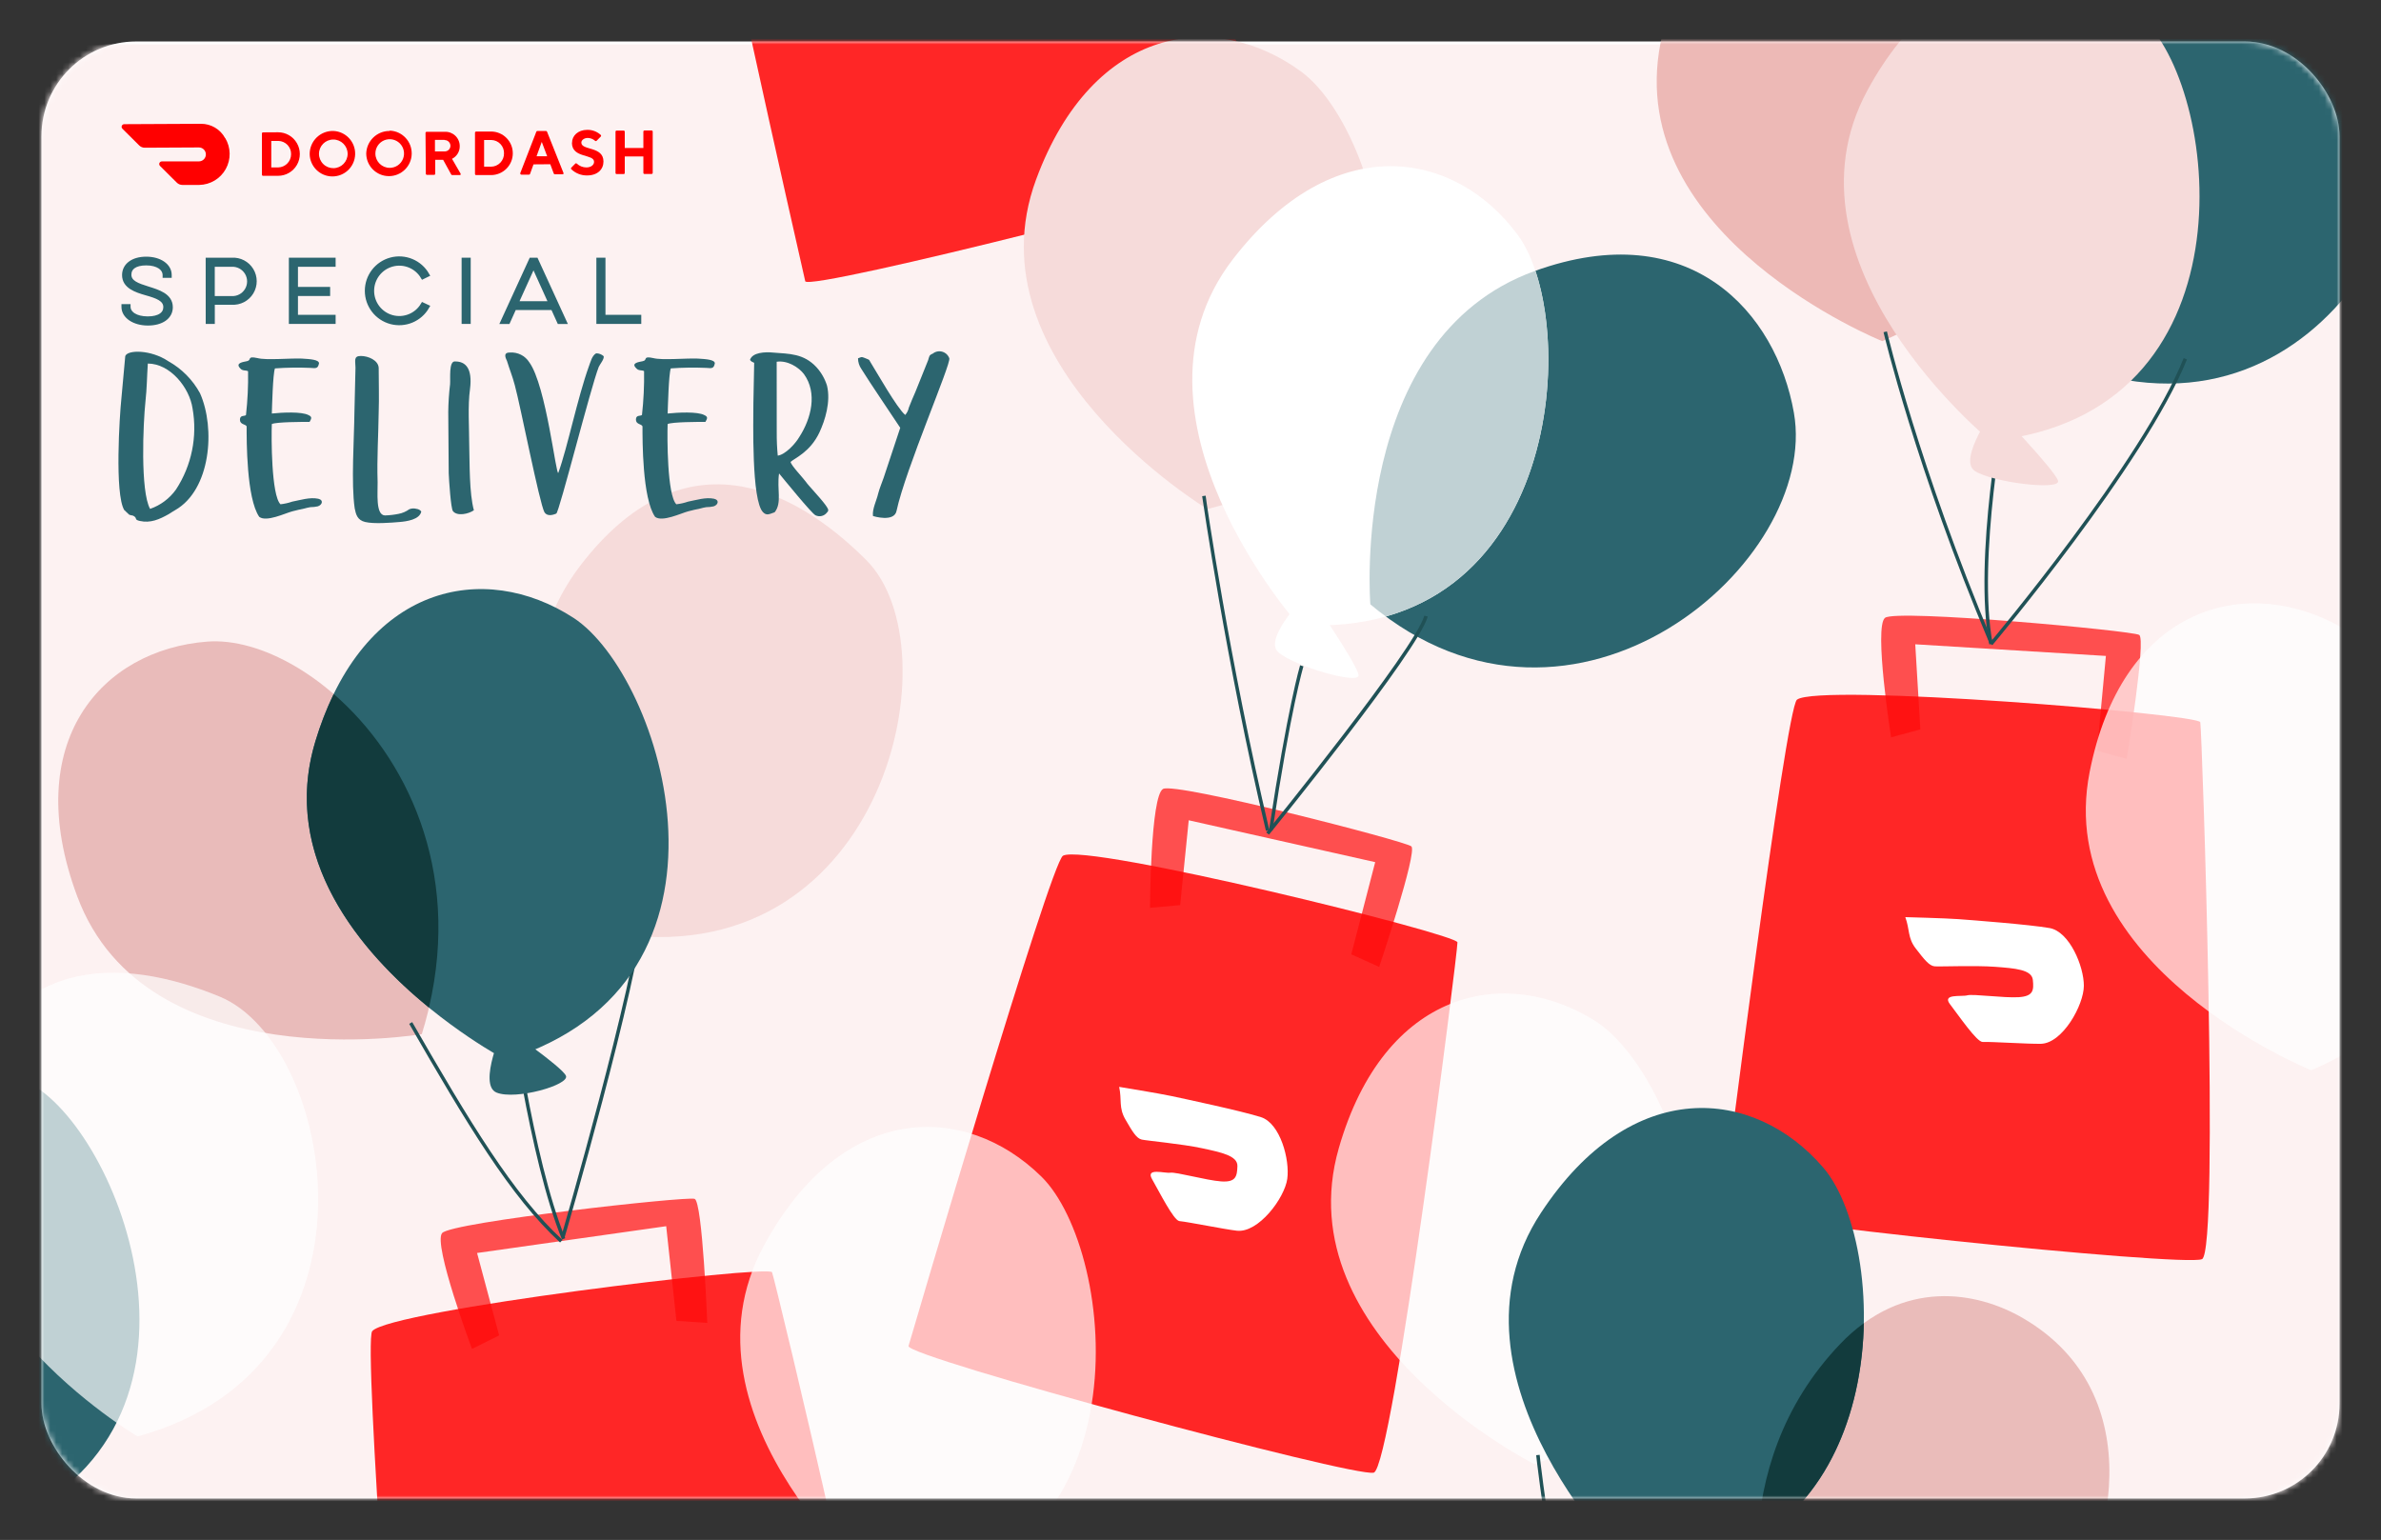 <?xml version="1.0" encoding="UTF-8"?>
<svg width="402px" height="260px" viewBox="0 0 402 260" version="1.1" xmlns="http://www.w3.org/2000/svg" xmlns:xlink="http://www.w3.org/1999/xlink">
    <rect x="0" y="0" width="402" height="260" fill="#333333" stroke="none"/>
    <!-- Generator: Sketch 64 (93537) - https://sketch.com -->
    <title>card-design-special-delivery copy</title>
    <desc>Created with Sketch.</desc>
    <defs>
        <rect id="path-1" x="7" y="7" width="388" height="246" rx="16"></rect>
    </defs>
    <g id="card-design-special-delivery-copy" stroke="none" stroke-width="1" fill="none" fill-rule="evenodd" transform="translate(0, 0)">
        <mask id="mask-2" fill="white">
            <use xlink:href="#path-1"></use>
        </mask>
        <use id="Mask" fill="#FFFFFF" fill-rule="nonzero" xlink:href="#path-1"></use>
        <g id="special-delivery" mask="url(#mask-2)">
            <g transform="translate(-38, -58)" id="Group">
                <g>
                    <rect id="Rectangle" fill="#FDF2F2" fill-rule="nonzero" x="41.61" y="65.488" width="395.453" height="251.946"></rect>
                    <path d="M156.297,20.492 C155.017,22.565 173.506,103.439 173.954,105.481 C174.385,107.319 250.61,88.069 252.934,85.76 C255.258,83.451 222.315,1.909 221.593,0.707 C220.871,-0.495 158.707,16.596 156.297,20.492 Z" id="Path" fill="#FF2626" fill-rule="nonzero"></path>
                    <path d="M217.471,202.48 C215.344,203.659 191.972,283.253 191.391,285.263 C190.872,287.086 266.76,307.522 269.939,306.642 C273.119,305.763 284.157,218.519 284.072,217.105 C283.985,215.691 221.491,200.281 217.471,202.48 Z" id="Path" fill="#FF2626" fill-rule="nonzero"></path>
                    <path d="M232.161,211.277 C232.161,211.277 232.239,192.38 234.367,191.202 C236.494,190.024 275.192,199.991 276.283,200.894 C277.374,201.797 270.858,221.252 270.858,221.252 L266.147,219.131 L270.183,203.564 L238.7,196.496 L237.256,210.822 L232.161,211.277 Z" id="Path" fill="#FF0A0A" fill-rule="nonzero" opacity="0.7"></path>
                    <path d="M252.84,198.255 L252.251,198.168 C255.392,177.41 257.48,170.396 257.503,170.325 L258.069,170.506 C258.045,170.569 255.941,177.551 252.84,198.255 Z" id="Path" fill="#205156" fill-rule="nonzero"></path>
                    <path d="M241.856,143.951 C241.856,143.951 201.369,119.556 212.934,88.297 C222.59,62.189 243.246,59.495 257.684,70.091 C272.122,80.686 285.445,133.238 241.856,143.951 Z" id="Path" fill="#F6DBDA" fill-rule="nonzero"></path>
                    <path d="M269.366,160.036 C269.366,160.036 265.747,115.111 297.088,103.769 C323.42,94.25 337.913,110.838 340.873,127.677 C345.324,152.85 303.832,188.846 269.366,160.036 Z" id="Path" fill="#2C656F" fill-rule="nonzero"></path>
                    <path d="M251.733,198.278 C244.989,169.752 241.009,142.05 240.969,141.776 L241.558,141.689 C241.558,141.964 245.578,169.642 252.306,198.137 L251.733,198.278 Z" id="Path" fill="#205156" fill-rule="nonzero"></path>
                    <path d="M257.213,163.5 C257.213,163.5 225.809,128.156 246.167,101.759 C263.164,79.712 283.678,83.293 294.277,97.698 C304.876,112.103 302.018,166.265 257.213,163.5 Z" id="Path" fill="#FFFFFF" fill-rule="nonzero"></path>
                    <path d="M258.846,158.081 C258.846,158.081 251.231,165.723 253.782,168.079 C256.334,170.435 267.451,173.663 267.38,172.006 C267.309,170.349 258.846,158.081 258.846,158.081 Z" id="Path" fill="#FFFFFF" fill-rule="nonzero"></path>
                    <path d="M252.251,198.922 L251.788,198.545 C252.039,198.239 276.911,167.592 278.481,161.945 L279.054,162.102 C277.468,167.867 253.28,197.658 252.251,198.922 Z" id="Path" fill="#205156" fill-rule="nonzero"></path>
                    <path d="M297.237,103.722 L297.088,103.769 C265.747,115.111 269.366,160.036 269.366,160.036 C270.23,160.767 271.109,161.45 271.981,162.086 C298.713,154.531 302.851,120.546 297.237,103.722 Z" id="Path" fill="#C0D1D4" fill-rule="nonzero"></path>
                    <path d="M226.955,241.508 C227.434,243.723 226.845,245.003 228.007,247.006 C229.169,249.008 229.86,250.21 230.771,250.407 C231.682,250.603 237.578,251.145 240.914,251.86 C244.251,252.574 246.975,253.148 246.92,254.891 C246.865,256.635 246.653,257.648 244.157,257.467 C241.66,257.287 236.581,255.857 235.599,255.999 C234.618,256.14 231.36,255.095 232.514,257.098 C233.668,259.101 236.141,264.041 237.114,264.167 C238.747,264.332 244.651,265.542 246.826,265.793 C250.461,266.209 254.881,260.295 255.337,257.051 C255.792,253.807 254.159,247.665 250.901,246.621 C247.643,245.576 237.939,243.518 235.819,243.063 C233.699,242.607 226.955,241.508 226.955,241.508 Z" id="Path" fill="#FFFFFF" fill-rule="nonzero"></path>
                    <g id="Layer_1-2" transform="translate(58.097, 78.542)" fill="#FF0000" fill-rule="nonzero">
                        <path d="M25.704,3.212 L25.704,7.729 L26.858,7.729 C28.074,7.707 29.049,6.715 29.049,5.498 L29.049,5.498 C29.063,4.917 28.847,4.353 28.446,3.932 C28.046,3.511 27.494,3.266 26.913,3.252 L25.704,3.252 L25.704,3.212 Z M26.85,1.791 C28.163,1.791 29.376,2.491 30.032,3.629 C30.689,4.766 30.689,6.167 30.032,7.304 C29.376,8.442 28.163,9.142 26.85,9.142 L24.307,9.142 C24.207,9.142 24.126,9.061 24.126,8.962 L24.126,1.979 C24.13,1.928 24.155,1.88 24.195,1.847 C24.235,1.815 24.287,1.8 24.338,1.806 L26.85,1.791 Z" id="Shape"></path>
                        <path d="M36.216,7.854 C37.547,7.833 38.609,6.74 38.595,5.409 C38.581,4.079 37.495,3.009 36.164,3.016 C34.834,3.023 33.759,4.104 33.759,5.435 C33.761,6.083 34.022,6.703 34.483,7.157 C34.945,7.612 35.569,7.863 36.216,7.854 M36.216,1.571 C38.304,1.674 39.926,3.428 39.865,5.518 C39.805,7.608 38.084,9.266 35.994,9.247 C33.904,9.229 32.213,7.542 32.189,5.451 C32.191,4.4 32.617,3.395 33.371,2.664 C34.126,1.933 35.143,1.539 36.193,1.571" id="Shape"></path>
                        <path d="M45.708,7.799 C46.687,7.796 47.567,7.203 47.938,6.297 C48.309,5.391 48.097,4.35 47.402,3.661 C46.706,2.972 45.664,2.771 44.762,3.15 C43.86,3.53 43.276,4.417 43.282,5.396 L43.282,5.396 C43.291,6.729 44.376,7.804 45.708,7.799 M45.708,1.516 C47.808,1.589 49.458,3.336 49.413,5.437 C49.368,7.538 47.643,9.213 45.542,9.195 C43.442,9.177 41.746,7.474 41.736,5.372 C41.804,3.247 43.551,1.561 45.677,1.571" id="Shape"></path>
                        <path d="M54.957,3.079 L53.339,3.079 L53.339,5.027 L54.957,5.027 C55.484,5.044 55.928,4.635 55.954,4.108 L55.954,4.108 C55.967,3.573 55.546,3.127 55.012,3.11 L54.957,3.11 M51.746,1.901 C51.746,1.797 51.83,1.712 51.934,1.712 L54.996,1.712 C55.654,1.68 56.296,1.919 56.774,2.373 C57.252,2.827 57.523,3.457 57.524,4.116 C57.544,5.027 57.036,5.868 56.221,6.275 L57.657,8.757 C57.713,8.844 57.689,8.96 57.602,9.017 C57.567,9.028 57.528,9.028 57.493,9.017 L56.26,9.017 C56.188,9.024 56.12,8.987 56.087,8.922 L54.721,6.44 L53.386,6.44 L53.386,8.797 C53.386,8.896 53.306,8.977 53.206,8.977 L51.989,8.977 C51.94,8.979 51.892,8.961 51.856,8.927 C51.821,8.893 51.801,8.846 51.801,8.797 L51.746,1.901 Z" id="Shape"></path>
                        <path d="M61.638,3.087 L61.638,7.603 L62.808,7.603 C63.399,7.597 63.963,7.354 64.375,6.929 C64.786,6.504 65.011,5.932 64.998,5.341 L64.998,5.341 C65.013,4.76 64.796,4.196 64.396,3.775 C63.995,3.354 63.444,3.109 62.863,3.095 L61.638,3.095 L61.638,3.087 Z M62.808,1.665 C64.837,1.665 66.482,3.311 66.482,5.341 C66.482,7.371 64.837,9.017 62.808,9.017 L60.28,9.017 C60.18,9.017 60.099,8.936 60.099,8.836 L60.099,1.854 C60.103,1.753 60.186,1.673 60.287,1.673 L62.808,1.665 Z" id="Shape"></path>
                        <path d="M71.373,3.417 L70.494,5.836 L72.284,5.836 L71.373,3.417 Z M69.976,7.21 L69.395,8.82 C69.37,8.898 69.296,8.95 69.214,8.946 L67.95,8.946 C67.849,8.955 67.758,8.882 67.746,8.781 C67.738,8.747 67.738,8.712 67.746,8.679 L70.454,1.696 C70.486,1.613 70.57,1.561 70.659,1.571 L72.072,1.571 C72.154,1.562 72.232,1.611 72.26,1.689 L75.032,8.64 C75.055,8.683 75.06,8.734 75.043,8.781 C75.027,8.827 74.991,8.865 74.945,8.883 C74.914,8.89 74.882,8.89 74.851,8.883 L73.579,8.883 C73.497,8.887 73.423,8.835 73.399,8.757 L72.81,7.187 L69.976,7.21 Z" id="Shape"></path>
                        <path d="M76.484,3.55 C76.484,2.396 77.465,1.39 79.043,1.382 C79.891,1.362 80.713,1.672 81.336,2.246 C81.406,2.322 81.406,2.438 81.336,2.513 L80.629,3.228 C80.557,3.297 80.443,3.297 80.37,3.228 L80.37,3.228 C80.032,2.928 79.598,2.758 79.145,2.749 C78.517,2.749 78.054,3.126 78.054,3.534 C78.054,4.909 81.783,4.1 81.791,6.723 C81.791,8.043 80.81,9.079 79.02,9.079 C78.028,9.095 77.071,8.716 76.358,8.027 C76.29,7.954 76.29,7.84 76.358,7.768 L76.358,7.768 L77.034,7.084 C77.068,7.049 77.114,7.03 77.163,7.03 C77.212,7.03 77.259,7.049 77.293,7.084 L77.293,7.084 C77.728,7.496 78.303,7.726 78.902,7.729 C79.687,7.729 80.205,7.304 80.205,6.778 C80.205,5.412 76.476,6.213 76.468,3.589" id="Path"></path>
                        <path d="M88.527,1.689 L88.527,4.445 L85.387,4.445 L85.387,1.696 C85.387,1.598 85.312,1.516 85.214,1.508 L84.005,1.508 C83.905,1.508 83.825,1.589 83.825,1.689 L83.825,1.689 L83.825,8.655 C83.822,8.703 83.84,8.75 83.872,8.785 C83.904,8.821 83.949,8.842 83.997,8.844 L85.206,8.844 C85.306,8.844 85.387,8.763 85.387,8.663 L85.387,8.663 L85.387,5.867 L88.527,5.867 L88.527,8.64 C88.525,8.688 88.542,8.734 88.575,8.77 C88.607,8.805 88.652,8.826 88.7,8.828 L89.917,8.828 C90.015,8.828 90.097,8.753 90.105,8.655 L90.105,8.655 L90.105,1.689 C90.11,1.587 90.034,1.501 89.933,1.492 L88.716,1.492 C88.668,1.49 88.621,1.507 88.586,1.54 C88.55,1.572 88.529,1.617 88.527,1.665 L88.527,1.689 Z" id="Path"></path>
                        <path d="M17.916,2.788 C17.107,1.28 15.529,0.345 13.818,0.361 L0.871,0.424 C0.627,0.428 0.432,0.628 0.432,0.872 C0.432,0.99 0.48,1.104 0.565,1.186 L3.399,4.006 C3.648,4.258 3.988,4.399 4.342,4.398 L13.464,4.351 C14.115,4.34 14.651,4.859 14.662,5.51 C14.672,6.16 14.154,6.697 13.504,6.707 L7.223,6.707 C6.979,6.712 6.783,6.911 6.783,7.155 C6.784,7.274 6.832,7.387 6.917,7.469 L9.751,10.289 C10.001,10.54 10.339,10.681 10.693,10.682 L13.535,10.682 C15.401,10.653 17.11,9.63 18.017,7.998 C18.924,6.366 18.892,4.374 17.932,2.773" id="Path"></path>
                    </g>
                    <path d="M341.391,176.138 C339.475,177.638 329.104,259.942 328.829,262.023 C328.602,263.9 406.797,271.966 409.781,270.592 C412.764,269.217 409.781,181.321 409.49,179.939 C409.2,178.557 344.987,173.302 341.391,176.138 Z" id="Path" fill="#FF2626" fill-rule="nonzero"></path>
                    <path d="M357.281,182.492 C357.281,182.492 354.345,163.822 356.261,162.314 C358.176,160.806 397.965,164.474 399.174,165.197 C400.383,165.919 397.078,186.144 397.078,186.144 L392.053,184.761 L393.553,168.747 L361.364,166.783 L362.227,181.149 L357.281,182.492 Z" id="Path" fill="#FF0A0A" fill-rule="nonzero" opacity="0.7"></path>
                    <path d="M373.862,166.799 C371.13,152.41 376.163,126.185 376.218,125.957 L376.799,126.067 C376.752,126.326 371.735,152.442 374.443,166.72 L373.862,166.799 Z" id="Path" fill="#205156" fill-rule="nonzero"></path>
                    <path d="M355.789,115.598 C355.789,115.598 311.926,97.981 318.356,65.268 C323.726,37.951 343.691,31.998 359.605,40.135 C375.519,48.272 397.117,98.059 355.789,115.598 Z" id="Path" fill="#EDB9B6" fill-rule="nonzero"></path>
                    <path d="M389.195,120.169 C389.195,120.169 369.686,79.539 394.856,57.697 C416.014,39.342 432.478,51.57 442.323,66.509 C453.903,84.102 431.677,134.715 389.195,120.169 Z" id="Path" fill="#2C656F" fill-rule="nonzero"></path>
                    <path d="M373.886,166.595 C361.434,137.024 356.064,114.317 356.009,114.09 L356.582,113.956 C356.637,114.184 362,136.843 374.428,166.367 L373.886,166.595 Z" id="Path" fill="#205156" fill-rule="nonzero"></path>
                    <path d="M374.074,132.445 C374.074,132.445 337.442,102.56 353.293,73.248 C366.577,48.774 387.397,49.034 400.163,61.569 C412.929,74.104 418.738,128.023 374.074,132.445 Z" id="Path" fill="#F6DBDA" fill-rule="nonzero"></path>
                    <path d="M374.812,126.829 C374.812,126.829 368.477,135.571 371.413,137.511 C374.349,139.451 385.796,140.833 385.482,139.215 C385.168,137.597 374.812,126.829 374.812,126.829 Z" id="Path" fill="#F6DBDA" fill-rule="nonzero"></path>
                    <path d="M374.381,166.932 L373.925,166.555 C374.184,166.249 399.668,135.971 406.687,118.464 L407.237,118.684 C400.179,136.278 374.64,166.634 374.381,166.932 Z" id="Path" fill="#205156" fill-rule="nonzero"></path>
                    <g opacity="0.7" transform="translate(262.222, 225.415)" fill="#FFFFFF" fill-rule="nonzero" id="Path">
                        <path d="M34.795,79.767 C34.795,79.767 -7.403,58.474 1.821,26.429 C9.508,-0.322 29.896,-4.555 45.057,4.932 C60.217,14.42 77.465,65.826 34.795,79.767 Z"></path>
                    </g>
                    <g opacity="0.7" transform="translate(334.451, 276.467)" fill="#E2A5A3" fill-rule="nonzero" id="Path">
                        <path d="M3.337,65.912 C3.337,65.912 -8.809,32.579 14.218,8.475 C24.872,-2.678 37.331,-0.432 45.08,4.076 C66.851,16.729 60.625,44.557 49.995,57.485 C39.255,70.57 17.225,72.078 3.337,65.912 Z"></path>
                    </g>
                    <path d="M311.157,376.254 C300.346,331.611 297.394,303.996 297.363,303.697 L297.952,303.634 C297.952,303.909 300.935,331.517 311.738,376.112 L311.157,376.254 Z" id="Path" fill="#205156" fill-rule="nonzero"></path>
                    <path d="M313.795,323.529 C313.795,323.529 279.847,290.604 298.164,262.785 C313.457,239.529 334.192,241.578 345.834,255.135 C357.477,268.691 358.679,322.932 313.795,323.529 Z" id="Path" fill="#2C656F" fill-rule="nonzero"></path>
                    <path d="M348.669,284.941 C338.698,295.38 335.322,307.538 334.702,317.976 C347.483,310.122 352.421,295.105 352.688,281.399 C351.244,282.455 349.898,283.641 348.669,284.941 L348.669,284.941 Z" id="Path" fill="#123B3D" fill-rule="nonzero"></path>
                    <path d="M100.845,282.75 C99.275,284.604 105.556,367.324 105.752,369.413 C105.909,371.298 184.136,363.53 186.782,361.559 C189.428,359.587 168.882,274.11 168.348,272.807 C167.814,271.503 103.805,279.216 100.845,282.75 Z" id="Path" fill="#FF2626" fill-rule="nonzero"></path>
                    <path d="M117.686,285.75 C117.686,285.75 111.075,268.047 112.645,266.193 C114.216,264.34 153.941,259.949 155.276,260.413 C156.611,260.876 157.412,281.36 157.412,281.36 L152.206,281.022 L150.479,265.031 L118.549,269.555 L122.271,283.465 L117.686,285.75 Z" id="Path" fill="#FF0A0A" fill-rule="nonzero" opacity="0.7"></path>
                    <path d="M132.885,267.277 C127.327,253.752 123.747,226.271 123.707,225.996 L124.296,225.917 C124.336,226.2 127.908,253.595 133.435,267.057 L132.885,267.277 Z" id="Path" fill="#205156" fill-rule="nonzero"></path>
                    <path d="M109.215,232.601 C109.215,232.601 62.627,240.557 51.031,209.314 C41.32,183.23 55.208,167.686 73.014,166.328 C90.82,164.969 121.494,192.961 109.215,232.601 Z" id="Path" fill="#E2A5A3" fill-rule="nonzero" opacity="0.7"></path>
                    <path d="M142.966,215.801 C142.966,215.801 115.715,179.9 136.01,153.455 C153.062,131.235 171.645,139.914 184.278,152.583 C199.139,167.467 187.489,221.488 142.966,215.801 Z" id="Path" fill="#F6DBDA" fill-rule="nonzero"></path>
                    <path d="M132.563,267.78 C124.21,260.091 116.736,247.634 107.087,230.865 L107.597,230.575 C117.223,247.288 124.673,259.714 132.964,267.34 L132.563,267.78 Z" id="Path" fill="#205156" fill-rule="nonzero"></path>
                    <path d="M133.309,266.987 L132.744,266.822 C132.87,266.398 145.125,224.268 146.365,210.767 L146.954,210.822 C145.706,224.378 133.466,266.563 133.309,266.987 Z" id="Path" fill="#205156" fill-rule="nonzero"></path>
                    <path d="M123.441,236.976 C123.441,236.976 81.571,215.039 91.252,183.143 C99.338,156.502 119.79,152.583 134.809,162.306 C149.828,172.03 166.322,223.687 123.441,236.976 Z" id="Path" fill="#2C656F" fill-rule="nonzero"></path>
                    <path d="M123.048,231.329 C123.048,231.329 118.589,241.162 121.847,242.474 C125.105,243.785 134.204,241.162 133.553,239.638 C132.901,238.115 123.048,231.329 123.048,231.329 Z" id="Path" fill="#2C656F" fill-rule="nonzero"></path>
                    <path d="M110.424,228.124 C115.919,204.625 106.428,185.649 94.345,175.179 C93.107,177.748 92.075,180.411 91.259,183.143 C85.254,202.912 99.063,218.856 110.424,228.124 Z" id="Path" fill="#123B3D" fill-rule="nonzero"></path>
                    <path d="M66.411,118.983 C68.671,120.241 70.527,122.115 71.766,124.386 C74.419,130.324 73.579,140.731 67.557,144.14 C67.165,144.36 66.851,144.579 66.498,144.799 C64.927,145.687 63.396,146.37 61.583,145.954 C60.656,145.734 61.19,145.553 60.656,145.169 C60.303,144.941 60.217,145.074 59.816,144.902 L58.976,144.116 C57.336,141.367 58.191,128.125 58.49,125.337 L59.149,118.119 C59.549,117.027 63.491,117.027 66.411,118.983 Z M62.556,125.808 C62.164,129.484 61.677,140.951 63.341,143.92 C65.108,143.309 66.64,142.161 67.722,140.637 C70.359,136.597 71.356,131.704 70.509,126.955 C69.999,123.46 66.733,119.383 62.957,119.383 C62.808,121.645 62.808,123.546 62.556,125.808 L62.556,125.808 Z" id="Shape" fill="#2C656F" fill-rule="nonzero"></path>
                    <path d="M79.687,118.983 C80.574,118.81 79.601,118.056 81.461,118.457 C82.922,118.857 87.036,118.457 88.983,118.543 C90.396,118.629 91.817,118.724 91.864,119.328 C91.683,120.208 91.416,120.208 90.396,120.114 C88.404,120.028 86.41,120.056 84.421,120.2 C84.068,121.135 83.935,126.625 83.895,127.819 C85.622,127.638 88.936,127.465 90.09,128.086 C90.796,128.392 90.529,128.745 90.27,129.232 C89.03,129.232 84.688,129.232 83.895,129.594 C83.801,131.762 83.801,141.634 85.356,143.142 C86.032,143.067 86.698,142.916 87.342,142.695 C88.716,142.435 90.31,141.909 91.731,142.208 C92.704,142.435 92.39,143.276 91.636,143.496 C91.229,143.583 90.813,143.627 90.396,143.629 C90.068,143.686 89.743,143.759 89.422,143.849 C88.716,143.983 88.056,144.163 87.342,144.336 C86.149,144.65 82.961,146.197 81.768,145.263 C79.601,142.121 79.64,132.288 79.64,129.986 C79.467,129.594 78.51,129.704 78.51,128.863 C78.51,128.023 79.295,128.329 79.53,128.078 C79.807,125.622 79.925,123.151 79.883,120.679 C79.491,120.459 78.957,120.679 78.557,120.192 C77.654,119.25 79.114,119.116 79.687,118.983 Z" id="Path" fill="#2C656F" fill-rule="nonzero"></path>
                    <path d="M98.922,118.103 C100.162,118.103 101.85,118.81 101.937,120.09 C101.937,122.525 102.023,125.14 101.937,127.536 C101.89,131.565 101.623,135.28 101.756,139.404 C101.803,141.037 101.356,144.98 102.997,145.027 C103.77,145.005 104.539,144.915 105.297,144.76 C105.953,144.638 106.572,144.369 107.111,143.975 C107.504,143.821 107.937,143.802 108.343,143.92 C108.654,143.954 108.937,144.113 109.128,144.36 C108.861,145.734 106.647,146.04 105.454,146.135 C103.994,146.26 101.16,146.488 99.66,146.135 C98.325,145.82 98.09,144.847 97.886,143.826 C97.265,139.663 97.799,131.958 97.839,127.662 L98.019,120.09 C98.011,118.896 97.658,118.103 98.922,118.103 Z" id="Path" fill="#2C656F" fill-rule="nonzero"></path>
                    <path d="M113.988,122.886 C114.074,121.999 113.721,118.857 114.875,119.03 C116.602,119.03 117.796,120.184 117.356,123.68 C116.956,126.562 117.223,130.144 117.223,133.16 C117.309,136.435 117.223,141.218 118.008,144.155 C117.128,144.776 115.173,145.216 114.467,144.289 C114.114,143.802 113.807,139.105 113.76,137.911 L113.682,127.536 C113.701,125.982 113.803,124.43 113.988,122.886 L113.988,122.886 Z" id="Path" fill="#2C656F" fill-rule="nonzero"></path>
                    <path d="M139.087,119.957 C137.714,123.46 132.406,144.54 131.92,144.713 C131.205,145.027 130.349,145.161 129.925,144.493 C129.085,142.985 125.851,126.429 124.924,123.059 C124.477,121.378 124.084,120.538 123.598,118.944 C123.503,118.676 122.75,117.483 124.124,117.522 C125.421,117.435 126.662,118.065 127.358,119.163 C130.232,123.091 131.92,138.736 132.273,137.809 C133.843,133.466 135.46,125.321 137.447,119.784 C137.714,119.116 137.933,118.056 138.648,117.655 C139.121,117.649 139.578,117.823 139.928,118.142 C140.014,118.676 139.354,119.383 139.087,119.957 Z" id="Path" fill="#2C656F" fill-rule="nonzero"></path>
                    <path d="M146.522,118.983 C147.409,118.81 146.436,118.056 148.289,118.457 C149.749,118.857 153.871,118.457 155.818,118.543 C157.231,118.629 158.652,118.724 158.691,119.328 C158.519,120.208 158.252,120.208 157.231,120.114 C155.24,120.028 153.245,120.056 151.256,120.2 C150.903,121.135 150.77,126.625 150.723,127.819 C152.45,127.638 155.771,127.465 156.925,128.086 C157.631,128.392 157.365,128.745 157.098,129.232 C155.857,129.232 151.523,129.232 150.723,129.594 C150.636,131.762 150.636,141.634 152.191,143.142 C152.867,143.066 153.533,142.916 154.177,142.695 C155.551,142.435 157.145,141.909 158.558,142.208 C159.531,142.435 159.225,143.276 158.471,143.496 C158.064,143.583 157.648,143.627 157.231,143.629 C156.903,143.685 156.578,143.758 156.258,143.849 C155.551,143.983 154.884,144.163 154.177,144.336 C152.984,144.65 149.796,146.197 148.603,145.263 C146.436,142.121 146.475,132.288 146.475,129.986 C146.303,129.547 145.368,129.68 145.368,128.84 C145.368,127.999 146.153,128.306 146.389,128.054 C146.665,125.598 146.783,123.127 146.742,120.656 C146.342,120.436 145.816,120.656 145.415,120.169 C144.458,119.25 145.949,119.116 146.522,118.983 Z" id="Path" fill="#2C656F" fill-rule="nonzero"></path>
                    <path d="M177.636,144.517 C177.189,145.127 176.37,145.332 175.689,145.004 C175.029,144.689 170.287,138.846 169.533,137.935 C169.141,140.637 170.067,142.899 168.788,144.493 C167.814,144.847 167.414,145.066 166.841,144.493 C164.846,142.545 165.2,128.95 165.2,126.075 L165.333,119.258 C164.846,118.991 164.98,119.163 164.627,118.771 C165.019,117.483 167.194,117.396 168.552,117.53 C171.253,117.75 173.687,117.663 175.854,120.004 C176.663,120.897 177.269,121.955 177.628,123.106 C178.287,125.808 177.314,128.95 176.34,131.031 C174.77,134.353 172.132,135.374 171.473,135.995 C171.606,136.615 173.506,138.602 174.04,139.317 C174.44,139.938 176.395,141.925 177.361,143.244 C177.683,143.731 178.083,144.14 177.636,144.517 Z M169.141,130.945 C169.129,132.274 169.187,133.603 169.314,134.927 C170.601,134.754 172.281,132.932 172.949,131.785 C174.982,128.643 176.042,124.347 173.734,121.158 C172.894,120.051 170.986,118.802 169.133,119.077 L169.141,130.945 Z" id="Shape" fill="#2C656F" fill-rule="nonzero"></path>
                    <path d="M191.445,126.821 L191.979,125.494 C192.199,125.007 192.333,124.708 192.552,124.167 L194.704,118.81 C194.923,118.142 194.837,117.97 195.489,117.703 C195.937,117.344 196.531,117.224 197.084,117.38 C197.636,117.536 198.08,117.948 198.276,118.488 C198.629,119.383 190.872,137.228 189.365,144.273 C188.965,146.221 185.44,145.161 185.385,145.114 C185.251,143.92 186.005,142.498 186.264,141.351 C186.531,140.33 186.884,139.576 187.198,138.65 L189.993,130.23 C188.046,127.269 185.039,122.886 183.445,120.318 C183.07,119.784 182.867,119.148 182.864,118.496 C183.649,118.189 183.445,118.237 184.372,118.59 C184.859,118.81 184.678,118.676 184.945,119.116 C186.052,120.891 189.42,126.868 190.833,128.062 C191.142,127.709 191.353,127.281 191.445,126.821 L191.445,126.821 Z" id="Path" fill="#2C656F" fill-rule="nonzero"></path>
                    <path d="M59.667,109.723 L59.667,109.778 C59.667,110.94 60.931,111.796 62.949,111.796 C64.967,111.796 65.948,110.979 65.948,109.856 C65.948,108.49 64.472,108.003 62.706,107.5 C60.939,106.997 58.984,106.338 58.984,104.445 C58.984,102.811 60.429,101.711 62.69,101.711 C64.951,101.711 66.615,102.85 66.615,104.421 L66.615,104.539 L65.83,104.539 L65.83,104.46 C65.83,103.29 64.637,102.434 62.69,102.434 C60.743,102.434 59.809,103.219 59.809,104.374 C59.809,105.717 61.23,106.188 62.949,106.73 C64.668,107.272 66.804,107.885 66.804,109.872 C66.804,111.513 65.289,112.589 62.972,112.589 C60.656,112.589 58.882,111.411 58.882,109.825 L58.882,109.723 L59.667,109.723 Z" id="Path" stroke="#2C656F" stroke-width="0.75" fill="#2C656F" fill-rule="nonzero"></path>
                    <path d="M73.1,101.884 L77.128,101.884 C78.469,101.796 79.748,102.461 80.446,103.611 C81.143,104.76 81.143,106.203 80.446,107.352 C79.748,108.502 78.469,109.167 77.128,109.079 L73.893,109.079 L73.893,112.315 L73.108,112.315 L73.1,101.884 Z M73.885,102.67 L73.885,108.364 L77.096,108.364 C78.149,108.419 79.146,107.889 79.689,106.985 C80.231,106.082 80.231,104.952 79.689,104.048 C79.146,103.145 78.149,102.614 77.096,102.67 L73.885,102.67 Z" id="Shape" stroke="#2C656F" stroke-width="0.75" fill="#2C656F" fill-rule="nonzero"></path>
                    <polygon id="Path" stroke="#2C656F" stroke-width="0.75" fill="#2C656F" fill-rule="nonzero" points="87.146 101.884 94.29 101.884 94.29 102.67 87.931 102.67 87.931 106.817 93.364 106.817 93.364 107.602 87.931 107.602 87.931 111.529 94.29 111.529 94.29 112.315 87.146 112.315"></polygon>
                    <path d="M110.117,109.801 C108.893,111.939 106.386,112.985 104.006,112.352 C101.627,111.718 99.971,109.563 99.971,107.099 C99.971,104.636 101.627,102.481 104.006,101.847 C106.386,101.214 108.893,102.26 110.117,104.398 L109.395,104.751 C108.334,102.957 106.204,102.095 104.195,102.645 C102.185,103.196 100.792,105.023 100.792,107.107 C100.792,109.192 102.185,111.019 104.195,111.569 C106.204,112.12 108.334,111.257 109.395,109.464 L110.117,109.801 Z" id="Path" stroke="#2C656F" stroke-width="0.75" fill="#2C656F" fill-rule="nonzero"></path>
                    <polygon id="Path" stroke="#2C656F" stroke-width="0.75" fill="#2C656F" fill-rule="nonzero" points="117.097 101.884 117.097 112.315 116.312 112.315 116.312 101.884"></polygon>
                    <path d="M128.504,101.884 L133.293,112.33 L132.422,112.33 L131.354,109.974 L124.83,109.974 L123.77,112.33 L122.891,112.33 L127.68,101.884 L128.504,101.884 Z M125.136,109.228 L131.009,109.228 L128.073,102.74 L125.136,109.228 Z" id="Shape" stroke="#2C656F" stroke-width="0.75" fill="#2C656F" fill-rule="nonzero"></path>
                    <polygon id="Path" stroke="#2C656F" stroke-width="0.75" fill="#2C656F" fill-rule="nonzero" points="139.064 101.884 139.849 101.884 139.849 111.529 145.894 111.529 145.894 112.315 139.064 112.315"></polygon>
                    <g opacity="0.7" transform="translate(389.407, 159.44)" fill="#FFFFFF" fill-rule="nonzero" id="Path">
                        <path d="M38.823,79.256 C38.823,79.256 -5.032,61.639 1.397,28.927 C6.768,1.618 26.725,-4.343 42.639,3.794 C58.552,11.93 80.15,61.726 38.823,79.256 Z"></path>
                    </g>
                    <path d="M187.724,327.519 C187.724,327.519 151.092,297.673 166.966,268.33 C180.226,243.848 201.047,244.115 213.813,256.643 C226.579,269.17 232.388,323.089 187.724,327.519 Z" id="Path" fill="#FFFFFF" fill-rule="nonzero" opacity="0.7"></path>
                    <path d="M36.727,309.454 C36.727,309.454 44.578,352.149 50.858,365.486" id="Path" stroke="#205156" stroke-width="1.5"></path>
                    <path d="M14.171,302.959 C14.171,302.959 25.947,327.825 51.29,366.75" id="Path" stroke="#205156" stroke-width="1.5"></path>
                    <path d="M35.997,316.319 C35.997,316.319 -6.956,296.597 1.052,264.238 C7.733,237.212 27.957,232.232 43.447,241.162 C58.937,250.092 78.125,300.815 35.997,316.319 Z" id="Path" fill="#2C656F" fill-rule="nonzero"></path>
                    <path d="M35.329,310.703 C35.329,310.703 31.404,320.756 34.717,321.895 C38.03,323.034 49.477,321.495 48.747,320.01 C48.016,318.526 35.329,310.703 35.329,310.703 Z" id="Path" fill="#F6DBDA" fill-rule="nonzero"></path>
                    <polygon id="Rectangle" fill="#205156" fill-rule="nonzero" transform="translate(57.586, 332.828) rotate(-79.95) translate(-57.586, -332.828) " points="18.779 332.831 96.393 332.826 96.393 332.826 18.779 332.831"></polygon>
                    <g opacity="0.7" transform="translate(29.049, 221.488)" fill="#FFFFFF" fill-rule="nonzero" id="Path">
                        <path d="M32.189,79.036 C32.189,79.036 -6.744,56.361 1.837,24.152 C9.052,-2.922 29.543,-2.042 46.069,4.791 C65.485,12.834 75.479,67.2 32.189,79.036 Z"></path>
                    </g>
                    <path d="M359.684,212.848 C360.469,214.976 360.045,216.327 361.458,218.157 C362.871,219.987 363.727,221.087 364.653,221.158 C365.58,221.228 371.499,220.985 374.859,221.236 C378.22,221.488 381.038,221.707 381.219,223.443 C381.399,225.179 381.321,226.208 378.824,226.365 C376.328,226.522 371.099,225.784 370.149,226.051 C369.199,226.318 365.823,225.729 367.236,227.559 C368.649,229.389 371.758,233.952 372.732,233.921 C374.365,233.874 380.379,234.274 382.569,234.235 C386.228,234.164 389.823,227.708 389.831,224.433 C389.839,221.158 387.413,215.291 384.045,214.694 C380.677,214.097 370.785,213.343 368.626,213.186 C366.467,213.029 359.684,212.848 359.684,212.848 Z" id="Path" fill="#FFFFFF" fill-rule="nonzero"></path>
                </g>
            </g>
        </g>
    </g>
</svg>